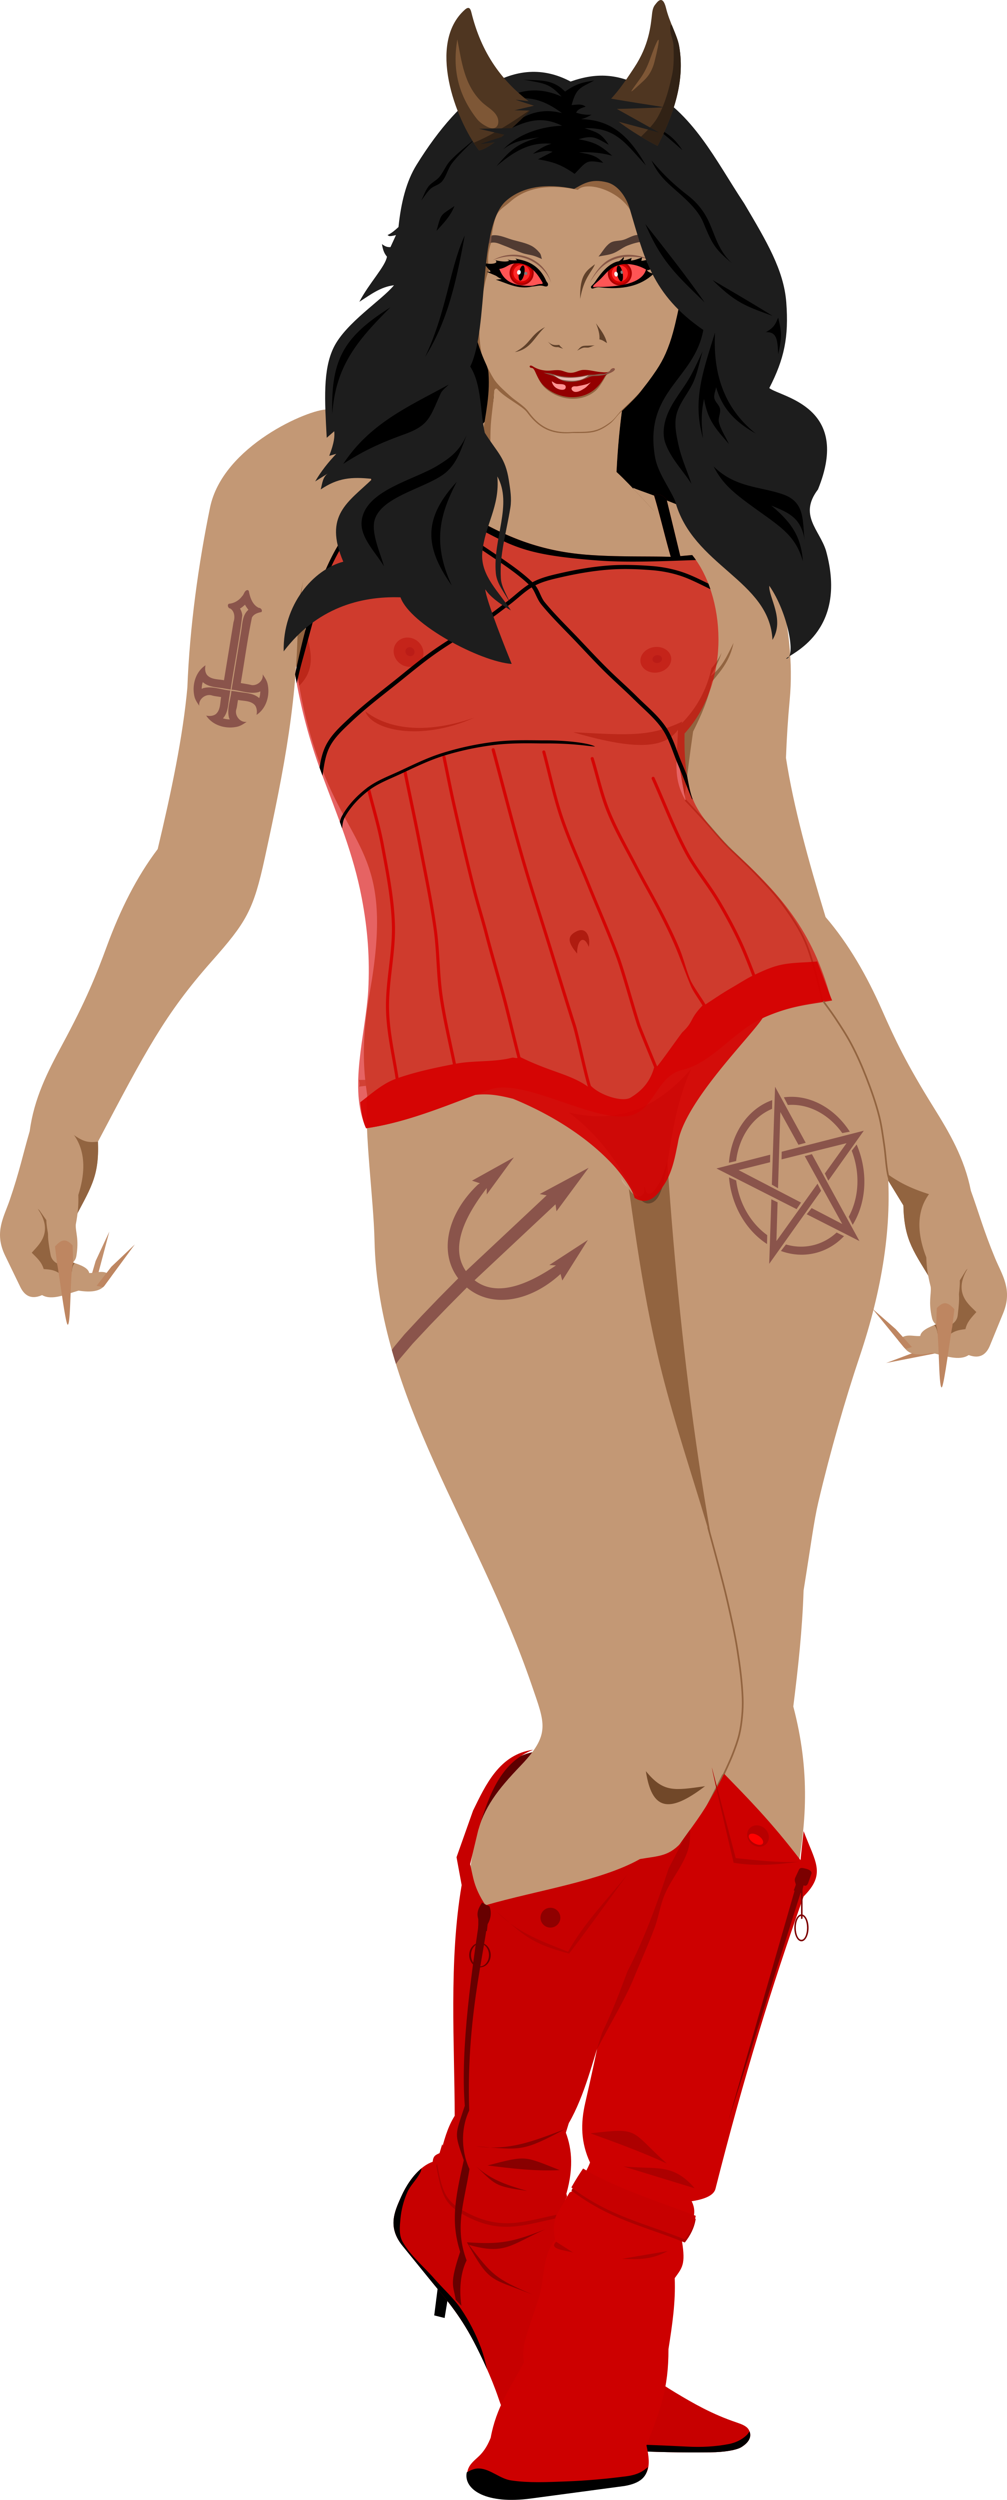 <?xml version="1.0"?>
<svg xmlns="http://www.w3.org/2000/svg" height="1789.2" width="720.78" viewBox="0 0 720.78 1789.2">
  <defs>
    <filter id="i" color-interpolation-filters="sRGB">
      <feGaussianBlur stdDeviation="1.037"/>
    </filter>
    <filter id="d" color-interpolation-filters="sRGB">
      <feGaussianBlur stdDeviation=".125"/>
    </filter>
    <filter id="e" color-interpolation-filters="sRGB">
      <feGaussianBlur stdDeviation="1.019"/>
    </filter>
    <filter id="f" height="1.226" width="1.226" y="-.113" x="-.113" color-interpolation-filters="sRGB">
      <feGaussianBlur stdDeviation="2.441"/>
    </filter>
    <filter id="g" height="1.381" width="1.381" y="-.191" x="-.191" color-interpolation-filters="sRGB">
      <feGaussianBlur stdDeviation="4.113"/>
    </filter>
    <filter id="h" height="1.555" width="1.555" y="-.277" x="-.277" color-interpolation-filters="sRGB">
      <feGaussianBlur stdDeviation="5.985"/>
    </filter>
    <filter id="c" color-interpolation-filters="sRGB">
      <feGaussianBlur stdDeviation=".125"/>
    </filter>
    <filter id="j" height="1.227" width="1.227" y="-.113" x="-.113" color-interpolation-filters="sRGB">
      <feGaussianBlur stdDeviation="2.448"/>
    </filter>
    <filter id="k" height="1.389" width="1.389" y="-.195" x="-.195" color-interpolation-filters="sRGB">
      <feGaussianBlur stdDeviation="4.2"/>
    </filter>
    <filter id="l" height="1.522" width="1.522" y="-.261" x="-.261" color-interpolation-filters="sRGB">
      <feGaussianBlur stdDeviation="5.626"/>
    </filter>
    <filter id="b" color-interpolation-filters="sRGB">
      <feGaussianBlur stdDeviation="1.038"/>
    </filter>
    <filter id="a" color-interpolation-filters="sRGB">
      <feGaussianBlur stdDeviation="2.092"/>
    </filter>
  </defs>
  <g transform="translate(287.65 -259.27)">
    <path fill="#be8661" d="M346.6 1234.8l35.022-6.858a9.007 9.007 0 001.692-.576l.943-4.633-16.744 4.19z"/>
    <path opacity=".922" d="M-209.38 1140.7l-9.327 35.177c-.153.58-.381 1.14-.641 1.669l-4.666.764 4.831-16.571z" fill="#be8661"/>
    <path stroke-linejoin="round" stroke-dashoffset=".8" stroke="red" stroke-width=".182" color="#000" d="M12.039 466.39h217.33V646.9H12.039z"/>
    <path fill="#c39875" d="M114.61 1835.4c-46.517-6.402-56.999-7.255-84.188-31.84-2.622 3.508-5.657 7.317-8.133 9.97-4.902 5.25-11.558 9.303-14.706 15.76-3.928 8.054-7.605 17.514-5.744 26.28 2.126 10.02 10.363 17.738 16.773 25.729 8.525 10.628 20.741 18.288 27.85 29.91 9.94 16.255 14.533 35.237 22.562 52.515 4.586 9.87 7.127 21.618 15.256 28.854 7.32 6.515 18.354 7.047 27.85 9.464 9.12 2.324 18.391 4.829 27.802 4.733 8.24-.079 16.281-2.862 24.173-5.238 6.692-2.015 13.39-4.401 19.437-7.902 4.078-2.36 8.99-4.95 10.478-9.419 1.37-4.107 0-9.642-3.125-12.635-5.657-5.41-15.005-5.44-21-10.476-7.433-6.241-12.639-14.78-18.383-22.604-8.275-11.27-17.369-22.159-23.668-34.642-3.824-7.58-4.533-16.367-6.295-24.673-1.916-9.035-3.458-18.144-4.734-27.292a1270.48 1270.48 0 01-2.206-16.494z"/>
    <path fill="#c39875" d="M300.13 974.43c56.947 72.435 59.972 159.29 27.491 255.87-10.188 30.294-20.958 67.64-29.592 104.34-3.07 13.052-5.228 30.182-10.504 63.011-.868 27.827-3.903 55.377-7.353 82.963 12.13 46.139 9.847 84.812 1.052 127.07-16.236 77.996-50.09 150.79-76.68 225.79-5.787 16.325-8.403 33.606-12.605 50.408 3.09 16.12-1.999 29.792-6.301 45.157 1.363 28.588-3.453 56.122-16.807 80.863-4.462 8.266-16.807 8.401-25.21 12.602-8.403 4.201-33.612 2.1-40.965 2.1-25.741 3.317-43.281-3.69-27.31-27.303 4.17-6.166 9.804-11.203 14.707-16.803 7.32-25.085 14.639-48.34 22.058-71.412-.76-24.172-1.858-29.771 10.503-48.31 4.552-16.802 10.192-33.347 13.655-50.407 16.896-83.238 23.11-168.41 30.46-246.79-6.467-29.072-6.127-69.242 2.103-94.515-3.82-158.66-24.13-288.59-25.735-425.85 42.62-61.823 113.08-76.881 157.03-68.786z"/>
    <path fill="#926440" d="M184.88 1001.3c-15.338 10.552-29.679 24.357-41.774 41.902 1.605 137.26 21.916 267.16 25.734 425.82-6.294 19.331-7.968 47.371-5.515 72.502 9.918-49.206 23.45-96.971 70.127-119.23-29.393-139.43-41.84-279.15-48.573-420.99z"/>
    <path fill="#c39875" d="M165.58 608.38c5.387 3.211 95.27 28.402 105.14 72.526 5.68 25.397 9.502 51.867 6.828 79.814-1.127 11.768-2.093 26.622-2.626 40.957 5.334 34.686 16.074 73.696 28.36 113.94 16.495 19.214 29.507 41.892 40.44 66.686 9.135 20.718 17.349 38.141 36.764 69.311 11.462 18.403 22.208 36.643 26.785 59.859 5.634 15.535 9.045 28.282 17.332 48.308 4.973 12.02 12.722 22.41 5.776 39.382l-9.453 23.104c-2.242 5.478-6.454 10.101-15.23 6.826-6.738 4.512-16.884.51-26.26-1.575-8.376 1.888-15.33 1.665-18.908-2.626l-5.252-6.3c5.252-5.516 10.505-2.641 15.756-3.152.475-3.644 5.535-6.142 11.554-8.4-1.57-15.551-1.298-20.047-1.575-27.83-14.397-24.221-21.439-31.248-22.058-57.234-38.175-62.654-53.407-87.968-89.096-123.61-26.735-26.697-32.198-34.535-42.729-71.724-17.728-62.606-31.473-114.24-34.664-178z"/>
    <path fill="#926440" d="M347.89 1099.8c.094 1.5.176 3.002.243 4.508 3.475 5.67 6.868 11.2 10.816 17.68.617 25.93 7.63 33.011 21.965 57.108l.185-.042c-1.987-21.846-4.728-43.925-2.942-64.827-15.467-4.812-23.36-9.616-30.267-14.426zM404.91 1167.3l-19.721 18.021-3.998.506c.118 4.95.284 10.353 1.377 21.18-.548.206-1.077.432-1.607.643.914 1.082 1.885 1.92 2.39 5.88 2.904.03 5.715.537 8.547 1.104 3.657-3 6.998-3.529 11.489-4.09 1.15-5.23 4.382-8.336 7.812-12.221-4.75-4.955-17.038-13.26-6.29-31.023z"/>
    <path fill="#c39875" d="M379.45 1111.1c-3.858 4.95-15.626 18.428-4.085 48.083.198 7.125 1.006 12.573 3.158 21.163.514 5.468-1.804 10.418.927 22.278 2.223 9.661 17.282 7.17 18.383-1.856 1.856-15.235.45-12.983 1.113-17.265.375-3.856.491-6.417.372-7.798 8.339-13.626 6.932-11.015 10.4-16.522M152.75 1042.4c-54.963 5.94-122.59-5.04-177.56.901-2.15 26.12 4.562 74.053 5.225 103.81 2.507 112.33 73.565 204.54 112.5 318.17 9.465 27.622 13.726 35.13-7.95 57.752-22.481 23.464-31.252 36.982-35.89 72.548-4.014 31.182-6.68 62.586-7.858 94.004-.926 24.667 1.037 49.384 1.562 74.063.525 24.68-5.271 29.398-6.848 32.024-.779 1.299-2.945 4.421-5.514 7.857l3.492 8.178 10.755 19.664 31.57 11.9 30.054-4.09 8.317-3.813c-.846-6.747-1.568-13.477-1.975-20.262-.493-8.213-.168-16.518.505-24.718.381-4.618 1.138-9.27 2.666-13.646 4.97-14.238 11.273-27.95 16.773-41.994 5.881-15.012 11.066-30.305 17.324-45.163 9.414-22.348 20.35-44.056 29.687-66.437 3.89-9.323 6.13-19.234 9.972-28.578 1.584-3.85 3.967-7.361 6.25-10.842 7.722-11.769 16.76-22.706 23.759-34.918 7.65-13.353 15.248-26.97 20.083-41.58 6.375-19.27 4.412-39.52 1.47-59.407-11.37-76.885-41.636-147.32-58.18-219.34-14.333-62.405-19.62-117.15-30.19-186.08z"/>
    <path fill="#714829" d="M174.64 1526.9c12.557 15.323 19.89 13.903 42.335 10.767-26.195 20.034-38.108 16.934-42.335-10.767z"/>
    <path fill="#926440" d="M237.4 719.37c-4.524 9.047-8.078 17.451-16.36 23.754 2.962-5.428 5.962-10.735 7.813-16.678-9.964 20.461-21.949 19.775-25.412 4.549l-10.983 17.643c1.423 28.455 4.973 54.495 10.016 80.174 1.863-15.335 3.739-30.661 5.976-45.946 5.758-11.514 10.818-22.875 13.373-35.653 7.567-8.73 13.174-16.06 15.577-27.843z"/>
    <path fill="#714829" d="M170.54 486.33l-30.606 23.386c4.475 41.774-2.465 60.203-22.059 96.117l17.876-.551c1.768 4.673-2.5 10.193-10.524 16.264l27.849 3.17-11.029 14.702c18.57.211 30.677-5.331 38.325-14.61-10.139-10.899-20.097-21.715-26.745-27.75 2.695-53.422 10.373-79.379 16.912-110.73z"/>
    <path d="M14183 17210c-87.668 93.411-210.17 108.23-357.31 110.03.116 1.411 1.04 3.103.125 5.406 55.805-6.773 189.72-16.116 211.94 76.156.135.2.272.393.407.594 6.296 9.402 13.216 5.274 11.968-1.219-1.129-.899 1.587-.503.594.156.771 3.673 3.195 8.629 9.719-1.218 2.42-3.655 4.594-8.771 6.437-14.375 4.021-87.915 68.994-129.22 119.09-168.09a146.576 146.576 0 00-2.969-7.438z" transform="matrix(.888 0 0 .888 -12308 -14348)" filter="url(#a)" fill="#cba789"/>
    <path fill="#c39875" d="M13.839 564.91l-33.052-8.54c-9.853-3.772-18.839-8.628-35.822-3.487l-12.085 50.641c-4.195 29.065-12.438 50.038-11.667 89.031.797 40.298 7.179 80.097 21.694 117.41 23.255 59.776 50.953 64.383 34.166 159.28-8.032 45.406-3.675 69.194 3.987 103.43 116.49-29.779 150.65-8.465 181.76 37.983 5.593 8.353 11.748 4.677 10.639-1.09-1.002-.799 1.406-.43.523.155.686 3.263 2.853 7.655 8.649-1.093 4.523-6.828 8.037-19.384 10.016-29.699 10.2-53.126 74.912-82.99 109.39-102.16-9.743-55.436-34.031-71.235-69.462-108.15-44.201-46.056-35.655-51.108-34.91-89.11 46.847-43.548 20.383-115.6-1.187-137.68-14.557-14.9-32.62-35.467-42.865-44.767 3.637-72.075 16.378-94.12 23.093-146.93l-114.5 64.845c12.868 47.283-9.219 64.081-48.372 49.92z"/>
    <path d="M267.118 1037.075l-2.301 70.047 4.413 2.594 1.667-54.544 12.955 23.417 5.203-1.413-21.935-40.101zm6.296 7.552l2.868 5.505c14.829-1.186 29.403 6.71 38.934 20.09l5.4-.988c-10.964-17.09-29.048-27.038-47.202-24.606zm-8.328 2.006c-17.612 6.254-29.368 23.985-30.996 44.814l5.151-1.211c1.998-17.016 11.57-31.43 25.742-37.353l.103-6.25zm65.559 21.893l-58.782 15.051-.088 5.47 46.512-11.6-15.55 21.676 2.49 5.17 25.415-35.768zM263.64 1085.7l-38.462 9.848 57.36 29.105 3.178-4.687-44.69-23.24 22.51-5.624.103-5.402zm29.854-.394l-5.147 1.4 26.86 48.589-21.917-11.403-3.516 4.435 37.74 19.178-34.022-62.192zm32.003-6.914l-3.51 4.458a60.646 60.646 0 012.484 8.024c3.35 14.245 1.317 28.276-4.646 39.254l2.85 5.769c7.708-12.544 10.551-29.217 6.57-46.145a67.328 67.328 0 00-3.747-11.36zm-91.355 23.515a67.578 67.578 0 001.559 9.845c3.898 16.577 13.546 30.01 25.673 37.878l.115-6.366c-9.94-7.202-17.752-18.671-21.034-32.627a61.095 61.095 0 01-1.169-6.494l-5.144-2.233zm63.367 4.533l-29.426 41.073.841-27.746-4.469-2.156-1.524 46.178 37.149-52.27-2.57-5.079zm13.674 34.945c-4.757 4.413-10.506 7.613-17.004 9.14-6.482 1.525-13.04 1.229-19.253-.589l-3.62 4.672c7.726 2.81 16.012 3.499 24.203 1.572 8.188-1.926 15.302-6.238 20.965-12.195l-5.29-2.6z" fill="#8a544b"/>
    <ellipse opacity=".58" rx="12.342" ry="7.614" transform="matrix(.985 -.172 .172 .985 0 0)" cy="648.49" cx="-124.09" fill="#983520" color="#000"/>
    <path opacity=".54" d="M14014 17363c26.518 20.049 29.418 44.131 37.681 41.915 9.76-2.619 6.022-33.349 18.72-61.993-15.38 17.572-33.034 25.539-56.401 20.078z" transform="matrix(1.547 0 0 1.547 -21560 -25805)" filter="url(#b)"/>
    <path fill="#714829" d="M125.44 941.76c-7.348-8.673-6.741-12.683-.676-15.795 7.677-3.94 10.31 4.49 9.034 11.014-3.616-9.31-8.562-4.579-8.358 4.781z"/>
    <path fill="#926440" d="M-78.674 679.3c-.148 4.19-.184 8.574-.09 13.232.384 19.36 2.042 38.614 5.287 57.523 19.392-19.1-1.583-41.718 1-62.493 2.582-20.775 6.793-34.975-6.195-8.263z"/>
  </g>
  <g transform="matrix(-.542 .042 .031 .732 226.7 760.53)" color="#000">
    <ellipse opacity=".58" rx="20.35" ry="12.554" cy="-366.97" cx="-468.8" fill="#983520"/>
    <ellipse opacity=".969" rx="6.245" ry="3.853" cy="-367.55" cx="-470.72" fill="#8e463c"/>
  </g>
  <g transform="translate(287.65 -259.27)">
    <ellipse opacity=".969" rx="4.012" ry="2.475" transform="matrix(.985 -.172 .172 .985 0 0)" cy="648.49" cx="-124.09" fill="#a95347" color="#000"/>
    <path fill="#c39875" d="M-53.615 552.34c-12.81-.278-74.621 25.948-83.713 70.237-8.182 39.86-14.554 85.181-16.223 128.89-3.17 34.951-11.467 74.553-21.229 115.48-15.27 20.201-26.847 43.644-36.22 69.068-7.83 21.245-14.948 39.145-32.387 71.461-10.296 19.078-19.89 37.951-23.014 61.407-4.66 15.856-7.272 28.789-14.298 49.291-4.217 12.305-11.304 23.157-3.32 39.664l10.871 22.472c2.577 5.329 7.067 9.68 15.625 5.868 7.004 4.084 16.881-.54 26.111-3.203 8.476 1.364 15.404.71 18.707-3.794l4.85-6.615c-5.584-5.178-10.648-1.984-15.92-2.167-.7-3.607-5.906-5.787-12.055-7.668.602-15.617.055-20.088-.156-27.873 12.864-25.069 19.457-32.519 18.46-58.494 34.211-64.902 47.84-91.113 81.247-128.9 25.024-28.304 29.99-36.467 38.19-74.238 13.806-63.587 24.318-115.98 23.54-179.81 10.097-48.492 24.132-104.41 20.934-141.07z"/>
    <path fill="#926440" d="M-260.58 1124.5l20.801 16.761 4.021.256c.193 4.948.36 10.351-.062 21.226.562.171 1.103.364 1.645.542-.844 1.137-1.763 2.034-2.019 6.018-2.899.211-5.671.89-8.462 1.631-3.838-2.766-7.205-3.087-11.721-3.368-1.475-5.148-4.893-8.048-8.557-11.713 4.43-5.24 16.182-14.292 4.35-31.354zM-217.53 1076.4c.994 25.92-5.566 33.423-18.376 58.364l-.187-.036c.627-21.928 1.991-44.135-1.091-64.886 9.268 7.013 12.525 7.237 19.655 6.556z"/>
    <path fill="#c39875" d="M-238.66 1066.8c4.16 4.7 16.741 17.421 7.064 47.736.245 7.124-.222 12.611-1.836 21.318-.175 5.49 2.446 10.286.458 22.293-1.62 9.78-16.804 8.23-18.463-.713-2.8-15.09-1.256-12.928-2.185-17.162-.614-3.825-.889-6.373-.855-7.759-9.168-13.082-7.603-10.564-11.405-15.844"/>
    <path fill="#be8661" d="M-235.68 1150.6l.415 12.735c-2.23 3.501-1.525 44.56-3.942 44.028-1.691-.372-6.769-41.536-7.537-43.127l-1.538-12.851c5.19-5.85 8.214-5.326 12.603-.784zM-191.13 1149.9l-21.564 29.316a9.01 9.01 0 01-1.208 1.318l-4.62-.998 10.564-13.65z"/>
    <ellipse rx="21.4" ry="18.409" cy="453.8" cx="153.5" fill="#f55" color="#000"/>
    <ellipse rx="18.412" ry="18.409" cy="453.8" cx="85.502" fill="#f55" color="#000"/>
    <path fill="#926440" d="M60.783 516.7c3.267 18.59.377 31.962-2.511 50.255-5.432 4.624-12.156 9.239-21.244 13.953l26.266-2.088c.117-5.147 0-10.305.355-15.441.605-8.757 2.165-17.446 2.534-26.217.23-5.506-.494-11.023-.734-16.53l-2.778-3.62-1.888-.311z"/>
    <path fill="#926440" d="M59.347 517.58c1.413 2.55 2.2 6.537 3.498 10.084.571 1.562 1.407 13.29 2.07 14.621 1.422-5.565 2.577-5.472 3.614-4.3 5.544 6.267 17.64 11.747 21.04 16.358 10.169 13.794 20.342 15.743 32.43 14.849 12.324 0 17.428.556 26.958-6.727 2.524-1.93 4.31-4.668 6.464-7.002 4.55-4.489 9.803-9.28 14.006-14.094 4.5-5.147 8.406-12.548 12.213-18.223 2.552-3.804 3.711-8.02 5.926-12.029-35.964 48.443-74.783 74.253-128.22 6.463z"/>
    <path fill="#c39875" d="M201.91 372.79c-.071-16.298-16.974-39.923-32.101-45.989-23.97-9.611-52.655-10.255-77.419-2.93-18.529 5.482-33.54 19.928-41.266 37.64-8.255 18.93-3.966 36.72-3.461 57.366.304 12.413 2.041 24.748 3.062 37.122-2.833 24.701-1.602 34.103 6.288 56.211 1.703 4.768 6.666 15.512 9.689 19.573 2.958 3.972 6.785 7.215 10.422 10.575 4.272 3.948 9.701 6.73 13.289 11.31 9.91 13.98 20.6 15.622 32.688 14.73 12.324 0 17.048-.072 26.579-7.355 2.523-1.929 4.311-4.664 6.465-6.998 4.55-4.489 9.44-8.673 13.644-13.486 4.5-5.148 8.57-10.655 12.379-16.33 2.553-3.803 4.8-7.826 6.646-12.02 2.118-4.816 3.833-9.832 5.222-14.907 2.267-8.29 3.957-16.718 5.733-25.127.98-4.64 2.738-9.281 2.51-14.02zM84.84 446.67c6.626.143 11.947 5.199 15.445 9.144.408.46.309 1.323.564 1.882.541 1.189 2.972 5.714 1.186 5.49-2.61-.325-7.031.573-9.286 1.069-15.7 3.448-22.939-8.949-26.425-13.05 5.442-5.045 13.981-4.632 18.515-4.535zm73.267.6c5.181-.019 20.329 1.99 17.011 7.395-1.827 4.199-10.822 8.465-15.678 9.11-4.715.627-9.916 2.198-15.133 1.178-1.853-.362-5.348-.053-7.528.026-.447.018-.775-.645-.132-1.333 1.463-1.572 5.687-7.524 7.394-8.827 3.34-2.551 6.533-5.376 10.49-6.022 1.186-.193 3.58.887 3.578-.31z"/>
    <path fill="#513b32" d="M140.74 442.88c2.793-3.258 4.817-7.383 8.383-9.776 2.667-1.79 6.318-1.23 9.396-2.158 3.116-.939 5.932-2.892 9.142-3.427 4.009-.67 8.415-1.631 12.19-.128 2.077.826 1.864 4.062 2.793 6.094-3.3-.424-6.584-1.51-9.903-1.27-3.83.277-7.595 1.404-11.175 2.793-3.671 1.425-6.727 4.194-10.413 5.586-3.323 1.257-6.94 1.523-10.413 2.285zM58.455 432.73c2.286-1.692 4.021-4.86 6.856-5.079 4.945-.382 9.693 2.126 14.477 3.428 4.237 1.154 8.628 2.005 12.572 3.936 2.483 1.217 4.6 3.192 6.348 5.333.965 1.181 1.017 2.877 1.525 4.316-1.906-.762-3.752-1.686-5.714-2.286-2.623-.8-5.406-1.018-8-1.904-4.494-1.533-8.748-3.7-13.207-5.331-2.49-.912-4.968-2.242-7.619-2.286-2.628-.043-5.08 1.355-7.62 2.031"/>
    <path fill="#926440" d="M126.43 338.32c-11.613.071-23.201 1.736-34.035 4.941-18.53 5.482-33.528 19.931-41.253 37.641-8.255 18.93-3.975 17.327-3.47 37.972.304 12.413 2.033 24.739 3.053 37.114-1.239 10.806-1.694 18.687-1.165 25.982a75.656 75.656 0 001.25 9.243c.407 2.065.908 4.169 1.498 6.357.884 3.282 1.98 6.764 3.304 10.632.441 1.289.923 2.616 1.416 3.997.036.089.08.213.11.306-3.015-14.488-1.567-31.09 1.083-44.442 1.278-6.434 2.341-12.056 4.275-15.602-1.717-9.04-.189-14.515 1.333-19.431-.063-2.182.216-3.434.472-5.163 2.798-18.881 5.257-17.186 13.547-24.452 11.684-10.241 28.202-12.51 48.11-8.272 6.714-7.08 34.452 1.47 40.226 20.47 3.56 11.92 8.262 12.23 14.296 20.998 6.029 8.76 10.255 29.434 19.1 36.42.062-.288.134-.571.194-.86.98-4.64 2.726-9.282 2.5-14.018l-.362-63.526c-.07-16.298-16.965-42.358-32.093-48.424-13.482-5.407-28.46-7.975-43.389-7.884z"/>
  </g>
  <g fill="#60412a">
    <path d="M368.547 252.03c11.541-5.881 10.354-12.001 21.55-17.954-7.966 7.517-10.074 15.759-21.55 17.954zM434.45 245.57c-1.27-5.584-4.627-9.644-7.903-14.184 1.607 3.704 2.857 7.942 2.515 11.491 2.298.497 3.427 1.468 5.388 2.693zM392.16 244.49c2.897 2.624 4.524 2.645 8.17 2.334.429 1.022 1.724 1.87 2.695 2.783l-3.412-1.168c-3.934.227-4.93-1.224-7.453-3.95zM413.07 250.95c1.228-1.047 2.165-2.593 3.68-3.142 1.494-.54 3.269-.322 4.851-.449 1.399-.113 2.663 0 4.04-.27-1.406.54-2.75 1.294-4.22 1.617-1.287.283-2.677-.162-3.95.18-1.565.42-2.935 1.375-4.401 2.064zM415.31 213.96c2.365-15.118 8.63-19.601 10.539-24.884-5.467 4.38-11.157 6.867-10.539 24.884z"/>
  </g>
  <path fill="#926440" d="M434.19 268.14c-2.475 4.38-5.188 9.36-8.264 11.881-10.223 8.379-25.97 6.584-35.685-2.272-3.332-3.036-4.884-6.798-6.9-11.084z"/>
  <path fill="#930000" d="M381.319 262.15c2.924 1.906 6.065 2.822 9.485 3.098 3.5.282 6.817-.753 10.285-.19 2.335.379 4.216 1.622 6.93 1.753 3.934.189 6.043-1.946 9.579-2.07 4.176-.147 7.774 1.131 11.935 1.523 1.685.159 3.406.39 5.08.127.823-.13 1.771-.529 2.159-1.27 1.499-2.872 6.14-1.345.76 1.397-1.467.75-3.697 1.36-4.508 2.794-2.475 4.38-4.558 7.026-7.635 9.546-10.224 8.38-25.97 6.585-35.685-2.27-3.333-3.037-4.885-6.8-6.9-11.085-.471-.902-1.142-2.125-2.159-2.158-2.403-.08-1.847-2.836.674-1.194z"/>
  <path fill="#875746" d="M439.1 263.58c-.751.018-1.77.455-2.334 1.533-.29.555-.878.931-1.511 1.133-1.255.902-2.343 1.371-4.333 1.288-1.828-.08-3.62.432-5.444.578-1.627.13-3.27.054-4.89.244-1.88.229-3.71.877-5.6 1.023-5.957.86-10.758.277-14.534-.444-2.18-.304-4.26-1.183-6.421-1.6-1.622-.314-3.27-.4-4.91-.6 2.362 1.076 4.795 1.496 7.4 2.577 4.405 1.827 5.383 4.101 12.687 3.999 4.667-.062 8.74-1.807 12.89-3.555 2.1-.886 4.542-.496 6.799-.821 1.553-.225 3.157-.321 4.644-.823a3.719 3.719 0 011-.177c.96-.561 2.118-.973 3-1.423 3.361-1.714 2.809-2.945 1.556-2.932z"/>
  <path fill="#e6bab2" d="M395.75 268.1c8.008 3.493 17.768 2.43 25.588.571-3 2.167-5.09 3.224-7.854 3.524-2.805.531-6.605.469-11.061-.388-2.7-.518-3.71-1.868-6.673-3.707z"/>
  <path d="M384.3 463.16c1.786.893 3.374 2.45 5.357 2.679 3.219.372 9.538-.588 8.572 3.928-.6 2.804-5.877 2.405-9.448.152-3.01-1.898-4.445-5.372-4.481-6.759z" transform="matrix(.711 0 0 .711 121.72 -56.42)" filter="url(#c)" fill="#ff9494"/>
  <path d="M405.02 468.87c1.305-1.064 3.348-.392 5-.714 3.232-.63 6.48-1.228 9.643-2.143 1.382-.4 2.619-1.19 3.928-1.786-2.142 2.024-3.916 4.53-6.428 6.072-2.827 1.734-5.981 3.848-9.286 3.57-2.677-.223-5.062-3.202-2.857-5z" transform="matrix(.711 0 0 .711 121.72 -56.42)" filter="url(#d)" fill="#ff9494"/>
  <g color="#000" transform="matrix(.595 -.116 .116 .595 213.92 640.81)">
    <ellipse rx="14.187" ry="14.185" cy="-648.19" cx="512.47" fill="#a00"/>
    <circle transform="matrix(.465 0 0 .465 306.67 -857.71)" filter="url(#e)" cy="450.76" cx="442.68" r="25.893" fill="#d40000"/>
    <circle transform="matrix(.368 0 0 .368 349.54 -814.05)" filter="url(#f)" cy="450.76" cx="442.68" r="25.893" fill="#ff2a2a"/>
    <ellipse rx="3.32" ry="9.492" cy="-648.19" cx="512.47"/>
    <circle transform="matrix(.081 0 0 .112 472.08 -698.69)" filter="url(#g)" cy="450.76" cx="442.68" r="25.893" fill="#f6f2f3"/>
    <circle transform="matrix(.055 0 0 .077 490.59 -683.82)" filter="url(#h)" cy="450.76" cx="442.68" r="25.893" fill="#7c7a7c"/>
  </g>
  <path fill="#875746" d="M421.994 202.394c3.433-6.517 8.155-13.65 14.555-16.914 9.459-4.824 19.726-3.59 29.196.428-9.621-2.76-20.643-3.466-29.205 1.139-6.91 3.717-10.828 9.434-14.546 15.347z"/>
  <path d="M446.426 183.88c-.934 1.085-2.083 2.351-3.481 3.085-6.956 1.242-12.58 8.059-17.125 14.914-1.769 2.668-3.683 2.969-2.456 4.42.822.971 2.627-1.057 5.758-.68 16.42 1.973 29.16-.745 38.668-9.626-2.397-.733-4.335-1.545-4.737-2.666 3.177.274 4.954-3.218 7.06-5.535-2.302.36-4.677.842-7.123-.013.964-.631 1.763-1.11 1.937-2.43-1.86.61-3.779 1.248-5.907 1.314.257-.787.406-1.566.535-2.46-2.586 1.01-5.149 2.008-7.928 2.335l.464-1.979c-1.976.956-3.886 1.625-6.285 1.77.65-.797.872-1.317.62-2.45zm-2.767 5.63c7.322-1.702 14.806 1.07 18.738 3.396-2.811 10.244-19.616 12.05-31 12.435-2.2.074-4.02-.29-6.5.25-1.37-1.009 1.453-2.508 4.906-5.911 3.856-3.799 5.896-7.074 10.739-9.153 1.03-.442 2.07-.773 3.116-1.017z"/>
  <g color="#000" transform="matrix(.607 .118 -.118 .607 55.88 542.6)">
    <ellipse rx="13.984" ry="13.981" cy="-649.08" cx="396.85" fill="#a00"/>
    <circle transform="matrix(.457 0 0 .457 194.52 -855.05)" filter="url(#i)" cy="450.76" cx="442.68" r="25.893" fill="#d40000"/>
    <circle transform="matrix(.367 0 0 .367 234.34 -814.52)" filter="url(#j)" cy="450.76" cx="442.68" r="25.893" fill="#ff2a2a"/>
    <ellipse rx="3.124" ry="8.932" cy="-649.08" cx="396.85"/>
    <circle transform="matrix(.083 0 0 .104 356.87 -696.22)" filter="url(#k)" cy="450.76" cx="442.68" r="25.893" fill="#f6f2f3"/>
    <circle transform="matrix(.07 0 0 .07 370.7 -681.16)" filter="url(#l)" cy="450.76" cx="442.68" r="25.893" fill="#7c7a7c"/>
  </g>
  <path fill="#875746" d="M352.771 186.207c16.19-9.14 37.018-1.77 41.822 16.596-3.796-12.085-20.035-25.328-41.822-16.596z"/>
  <path d="M368.926 184.967c.548.568.818.95 1.112 1.32-2.861.16-5.254.033-6.756-.605l1.186.937c-1.425.702-4.011.932-9.823-.353 2.874 2.594-4.373 3.139-8.255 1.934.82 1.48 2.238 3.357 4.19 5.315.754.754 1.06 1.235-2.213.899.757.631 6.28 2.621 7.135 3.255 3.431 2.77 5.806 1.665-.607 2.543 7.267 2.068 15.672 7.342 26.048 4.865 2.847-.142 5.433-1.284 8.52-.269 2.113.696 3.088-.178 2.716-1.764-.174-.746-.907-1.261-1.21-1.962-2.577-5.934-7.063-11.581-15.085-14.253-3.23-1.076-5.12-1.141-6.96-1.862zm4.36 3.734c7.81 1.495 12.335 8.992 14.779 13.09.756 1.227.214 1.485-.734 1.471-2.343-.067-4.762 1.183-6.895 1.264-18.332.691-21.08-7.862-23.069-11.984 4.324-.681 6.022-2.774 8.852-3.572 2.591-.732 4.958-.673 7.067-.268z"/>
  <path fill="#785242" d="M351.94 168.59c-2.002.958-3.978 3.504-5.827 4.873l-.377 2.155c1.726-.46 4.014-1.399 5.742-1.847-.018-1.243.118-3.164.462-5.181z"/>
  <g transform="matrix(-.524 -.059 -.037 .829 33.2 743.33)" color="#000">
    <ellipse opacity=".58" rx="20.35" ry="12.554" cy="-366.97" cx="-468.8" fill="#983520"/>
    <ellipse opacity=".969" rx="6.245" ry="3.853" cy="-367.55" cx="-470.72" fill="#8e463c"/>
  </g>
  <path fill="#926440" d="M488.39 516.45c-23.187 10.831-36.729 9.828-78.174 7.61 48.371 14.161 70.368 11.97 78.174-7.61zM261.5 509.1c15.421 12.062 41.634 17.197 78.174 4.454-39.379 17.69-74.046 8.641-78.174-4.454z"/>
  <path d="M490.54 572.56s9.732 10.356 14.501 15.622c4.482 4.948 8.671 10.162 13.263 15.008 7.3 7.704 15.384 14.637 22.687 22.338 6.522 6.877 13.218 13.665 18.847 21.29 6.311 8.55 12.312 17.495 16.587 27.224 5.991 13.635 12.382 42.93 12.382 42.93" stroke="#926440" stroke-width="1.213" fill="none"/>
  <path opacity=".916" d="M353.104 535.489a1.092 1.092 0 00-.204.004 1.144 1.144 0 00-.091 0 1.103 1.103 0 00-.873 1.424c6.999 25.893 13.628 51.926 21.046 77.738 6.078 21.15 12.94 42.052 19.44 63.036 4.175 13.483 13.136 42.746 17.442 56.2 2.36 7.37 8.487 36.524 10.947 43.84-12.532-8.95-26.502-10.369-48.298-21.125-2.898-11.243-5.826-23.685-8.64-34.937-4.104-16.416-10.276-36.56-14.511-52.983-2.96-11.473-6.6-22.735-9.467-34.137-4.821-19.173-9.286-38.46-13.648-57.752-2.636-11.663-4.9-23.41-7.353-35.148a1.103 1.103 0 00-1.333-.873c-.598.136-.97.735-.826 1.332 2.448 11.715 4.705 23.485 7.352 35.193 4.362 19.3 8.866 38.6 13.695 57.8 2.89 11.495 6.483 22.747 9.42 34.136 4.225 16.38 10.399 36.535 14.512 52.983 2.818 11.27 5.782 23.702 8.685 34.938-1.367.36-2.722-.47-4.09-.11-12.352 3.239-27.393 1.846-39.97 4.262-3.326-16.16-7.145-32.193-9.512-48.425-2.29-15.702-2.017-31.831-4.229-47.783-2.718-19.605-6.764-38.929-10.477-58.304-3.466-18.088-7.354-36.103-11.03-54.123a1.103 1.103 0 00-1.332-.873 1.103 1.103 0 00-.873 1.333c3.678 18.036 7.57 36.023 11.03 54.076 3.717 19.402 7.819 38.71 10.523 58.213 2.18 15.723 1.856 31.84 4.181 47.782 2.385 16.35 6.241 32.417 9.56 48.517-13.167 2.553-26.274 5.373-38.924 9.695-2.51-16.227-6.306-32.243-6.755-48.426-.564-20.305 4.826-40.696 4.181-61.43-.597-19.2-4.456-38.123-7.904-56.88-2.526-13.74-6.656-27.043-9.972-40.477a1.102 1.102 0 00-1.24-.873 1.102 1.102 0 00-.92 1.378c3.337 13.52 7.479 26.82 9.973 40.386 3.453 18.784 7.268 37.562 7.858 56.512.632 20.3-4.759 40.743-4.183 61.478.462 16.626 4.398 32.834 6.894 49.068-9.485 3.49-17.19 10.528-25.321 16.724.732 7.776 2.073 14.543 4.182 18.654 27.95-4.025 54.909-15.23 77.974-23.845 9.636-1.27 18.187.45 27.26 2.736 36.115 14.884 59.424 33.768 72.734 48.632.222.258.457.524.679.783 7.895 9.307 12.263 16.994 13.294 20.675.072.282.138.558.179.803 0 0 .006 0 .007.007.574.357 1.14.664 1.697.93.276.18.629.355 1.368.562 7.1 2.51 12.821-2.307 17.227-9.624 5.757-7.888 8.185-18.44 9.868-26.94.517-2.3.9-4.293 1.14-5.778 5.988-29.445 51.966-74.662 60.323-87.72a26.655 26.655 0 012.042-.984c19.756-8.434 32.937-8.908 47.793-11.715-2.28-5.272-6.131-16.058-10.754-27.934-9.306.948-18.842.544-27.894 2.894-5.732 1.489-11.114 3.957-16.497 6.479-3.184-8.141-6.276-16.348-10.018-24.305-4.75-10.101-10.082-19.929-15.808-29.497-7.144-11.936-16.18-22.556-22.564-34.596-8.947-16.874-15.677-34.877-23.574-52.423a1.102 1.102 0 10-2.022.872c7.858 17.46 14.63 35.566 23.667 52.608 6.534 12.323 15.592 22.962 22.61 34.688 5.694 9.515 11.002 19.287 15.716 29.312 3.708 7.886 6.814 16.083 10.017 24.26-3.447 1.61-10.834 6.244-14.115 8.141-7.245 4.188-10.113 6.245-19.45 12.35-2.103-3.715-9.048-13.479-10.688-17.322-3.074-7.203-4.777-15.067-7.858-22.559-3.472-8.443-7.5-16.657-11.627-24.764-5.883-11.557-12.458-22.699-18.381-34.137-6.857-13.24-14.35-26.103-19.899-39.788-4.903-12.091-7.664-25.057-11.535-37.72a1.102 1.102 0 00-1.286-.781 1.102 1.102 0 00-.827 1.423c3.832 12.54 6.579 25.573 11.58 37.906 5.628 13.88 13.214 26.797 20.036 39.971 5.96 11.51 12.541 22.663 18.382 34.138 4.115 8.083 8.052 16.222 11.488 24.58 2.983 7.252 7.147 18.784 10.33 26.243 1.654 3.874 6.126 9.94 8.17 13.545-9.695 10.193-5.912 11.087-14.442 19.176-2.48 3.072-14.52 20.304-18.058 24.425-1.296-3.15-11.126-26.882-12.166-30.038-3.53-10.713-10.886-37.598-14.824-48.343-6.449-17.594-14.068-34.7-21.048-52.01-6.506-16.135-13.875-31.92-19.393-48.288-5.125-15.203-8.378-31.013-12.591-46.634a1.102 1.102 0 00-1.24-.827 1.103 1.103 0 00-.874 1.379c4.19 15.533 7.455 31.441 12.638 46.816 5.57 16.526 12.962 32.32 19.438 48.38 6.999 17.357 14.586 34.417 21.001 51.918 3.874 10.568 11.251 37.45 14.824 48.298 1.061 3.22 10.863 26.92 12.121 29.991-2.837 10.45-8.9 16.858-16.852 21.674-5.743 3.48-21.689-1.528-28.44-8.423-2.465-7.363-8.585-36.56-10.944-43.932-4.3-13.436-13.313-42.712-17.49-56.2-6.506-21.008-13.33-41.846-19.393-62.946-7.405-25.768-13.995-51.824-21.001-77.737a1.102 1.102 0 00-.992-.83z" fill="#d50000"/>
  <path opacity=".613" d="M279.296 299.887c-10.186 15.946-16.632 30.744-12.454 50.86-.814 8.288-3.474 14.48-8.409 18.884-25.111 22.41-38.161 69.81-47.222 112.955 4.098 24.11 10.297 47.607 18.802 70.478 11.63 31.269 22.842 57.836 28.908 89.612 4.317 22.611 5.848 43.586 4.647 66.196-1.874 31.507-14.29 70.156-1.57 98.642 32.474-4.676 63.66-19.05 88.896-27.782 24.209-8.378 74.317 23.906 99.534 18.845 18.104-3.633 19.272-28.388 37.801-32.791 22.328-5.307 36.762-28.275 59.582-38.018 19.755-8.434 32.183-9.841 47.04-12.65-13.43-49.518-36.069-75.287-73.438-109-16.407-17.723-24.878-27.789-27.962-42.24-2.64-12.377-3.799-21.388-3.455-38.919 34.458-38.037 28.447-99.685 5.43-127.716l-8.502.774-9.789-40.477c-4.607-5.323-6.562-2.886-9.145-3.492 4.034 13.125 7.586 28.795 12.086 44.475-16.135-.525-39.683.207-60.938-1.562-26.742-2.227-51.251-9.415-79.824-26.28-19.009-11.222-41.153-15.96-61.441-24.673-7.024-23.407-3.66-24.116 7.858-44.429-2.409-2.305-3.379-2.274-6.434-1.7z" fill="#d50000"/>
  <path d="M281.298 299.565c-.559.047-1.213.178-1.976.322-10.187 15.946-16.632 30.744-12.454 50.86-.814 8.288-3.474 14.48-8.41 18.884-25.111 22.41-38.18 69.786-47.24 112.93.366 2.159.794 4.331 1.194 6.48a305.29 305.29 0 014.32-17.506c3.851-13.828 7.373-27.75 11.534-41.488 2.232-7.364 4.54-14.777 7.629-21.824 3.143-7.171 6.806-14.127 11.029-20.721 4.993-7.798 11.172-14.787 16.543-22.33 2.422-3.4 4.395-7.062 6.801-10.475 1.363-1.932 3.016-3.675 4.504-5.513 15.174 10.59 34.15 11.687 50.412 19.94 41.28 20.951 43.869 27.52 102.663 32.023 21.28 1.63 48.23.439 70.308-.321a60.971 60.971 0 00-2.711-3.584l-8.502.781-9.788-40.477c-4.607-5.323-6.563-2.886-9.145-3.492 4.033 13.125 7.586 28.795 12.086 44.475-16.135-.525-39.683.207-60.938-1.562-26.742-2.227-51.251-9.415-79.824-26.28-19.01-11.222-41.154-15.96-61.442-24.673-7.023-23.407-3.66-24.116 7.858-44.429-1.806-1.729-2.783-2.164-4.457-2.021z"/>
  <path style="block-progression:tb;text-decoration-line:none;text-transform:none;text-indent:0" d="M267.288 356.355a1.47 1.47 0 00-.23 2.849c5.53 2.418 11.027 5.354 16.957 7.397 10.231 3.523 21.008 4.534 30.284 8.867 13.12 6.129 25.185 14.516 37.36 22.697 9.333 6.27 18.703 12.563 26.792 20.124-5.934 3.823-10.343 8.32-15.808 12.405-5.985 4.472-12.243 9.496-18.474 13.278-10.963 6.655-22.136 13.14-32.765 20.491-9.214 6.374-17.78 13.525-26.424 20.492-11.746 9.466-23.934 18.594-35.017 29.037-6.242 5.882-13.126 11.997-17.003 20.124-2.32 4.865-3.412 10.065-4.228 15.254.443 1.228.878 2.45 1.333 3.675.27.725.512 1.394.781 2.114 1.026-6.965 1.877-13.814 4.734-19.802 3.533-7.407 10.121-13.33 16.405-19.251 10.924-10.293 23.035-19.345 34.833-28.854 8.668-6.984 17.214-14.079 26.286-20.353 10.5-7.263 21.584-13.724 32.582-20.4 6.474-3.93 12.783-9.038 18.704-13.461 5.854-4.375 10.28-8.96 16.13-12.635 2.603 3.322 3.752 8.354 7.077 12.405 7.97 9.713 17.036 18.373 25.55 27.384 6.416 6.79 12.782 13.648 19.439 20.261 7.067 7.02 14.558 13.5 21.507 20.446h.045c6.996 6.994 14.724 13.233 20.036 21.088 4.906 7.256 7.292 16.17 10.891 24.673 3.447 8.142 6.64 16.43 9.972 24.672a1.47 1.47 0 00.735.873 71.124 71.124 0 01-2.297-8.316c-.64-2.995-1.19-5.776-1.655-8.546a553.384 553.384 0 00-4.044-9.832c-3.488-8.24-5.888-17.372-11.167-25.177-5.646-8.35-13.565-14.665-20.403-21.503-7.054-7.053-14.573-13.558-21.553-20.491-6.605-6.561-12.97-13.372-19.392-20.17-8.583-9.083-17.591-17.715-25.413-27.245-2.605-3.174-3.65-8.059-6.663-11.992 5.4-2.762 11.621-4.236 17.784-5.651 11.316-2.6 22.798-4.653 34.328-5.56 10.38-.816 20.896-.464 31.34.368 6.559.523 13.09 1.728 19.347 3.676 6.667 2.075 13.03 5.323 19.485 8.453 1.019.494 2.024.995 3.033 1.517a96.331 96.331 0 00-1.47-4.044c-.093-.045-.184-.092-.276-.138-6.415-3.111-12.908-6.416-19.899-8.592-6.491-2.02-13.237-3.275-19.99-3.813a256.61 256.61 0 00-15.9-.781c-5.308-.093-10.6 0-15.901.413-11.72.922-23.328 2.984-34.742 5.605-6.428 1.477-13.187 3.073-19.208 6.341-8.474-8.054-18.244-14.575-27.803-20.996-12.146-8.16-24.345-16.655-37.774-22.927-9.897-4.622-20.829-5.638-30.606-9.005-5.632-1.94-11.007-4.823-16.681-7.305a1.47 1.47 0 00-.69-.138 1.47 1.47 0 00-.138 0 1.47 1.47 0 00-.138 0zM379.278 529.8a342.77 342.77 0 00-8.777.045c-5.854.12-11.728.463-17.554 1.195a210.507 210.507 0 00-36.212 7.857c-10.758 3.346-20.835 8.348-30.928 13.048-7.924 3.69-16.497 6.805-23.62 12.359-6.866 5.353-13.155 11.95-17.371 19.664-.758 1.388-1.235 2.838-1.562 4.319.566 1.56 1.101 3.13 1.654 4.686.193-2.898.567-5.622 1.838-7.948 4.026-7.366 10.084-13.76 16.773-18.975 6.762-5.272 15.17-8.387 23.207-12.13 10.124-4.714 20.162-9.679 30.698-12.956 11.669-3.63 23.673-6.196 35.799-7.719 11.45-1.438 23.149-1.331 34.787-1.148 21.313-.203 30.248 1.608 37.866 2.25-2.594-2.06-18.289-4.653-37.866-4.456-2.91-.045-5.814-.076-8.731-.09z" color="#000"/>
  <path fill="#1d1d1d" d="M336.58 262.33c8.36 13.091 6.987 32.541 10.416 47.398 9.087 14.467 14.701 17.676 17.239 34.113.99 6.398 2.103 12.999 1.079 19.391-2.903 18.107-7.842 33.742-6.824 50.631.391 6.503 4.548 12.21 6.824 18.314-3.473-7.302-9.692-13.852-10.416-21.905-2.237-24.874 12.229-49.096 1.078-69.304 1.96 21.825-9.065 34.829-10.775 54.581-1.431 16.515 12.42 28.498 20.47 41.295-8.559-5.027-15.163-10.055-18.316-15.082.247 7.218 16.389 47.295 18.893 53.414-22.432-1.583-72.708-28.239-79.59-47.669-28.925-.976-60.075 7.731-83.613 38.677-.683-33.525 21.299-58.577 42.67-64.173-14.312-33.377 3.547-42.536 20.83-59.248-14.994-1.605-24.74-.759-36.992 7.54 1.189-4.385 1.375-9.372 5.746-11.85l-9.698 6.105c4.237-7.304 9.335-13.663 15.085-19.75l-5.029 1.437c3.684-9.595 3.92-14.02 3.591-17.596l-5.386 4.668c-1.475-26.716-2.843-48.657 4.981-64.652 8.621-17.628 34.63-33.964 43.146-44.51-9.676 1.155-16.765 6.766-24.782 11.85 6.818-13.15 18.695-25.367 19.753-32.318-2.433-2.843-3.057-5.905-3.59-8.977 1.636 1.116 3.157 2.348 6.105 2.155l3.95-8.619c-6.17 1.55-4.884.305-6.106 0 2.634-1.08 5.268-3.328 7.9-5.745 1.828-17.681 5.608-32.697 12.932-44.527 31.964-51.63 70.704-80.74 110.26-59.608 20.488-7.221 35.467-4.9 53.874 4.669 34.078 17.714 49.64 51.36 70.395 82.589 15.899 26.95 28.368 47.59 30.117 70.826 1.871 24.899-1.467 40.5-12.16 61.318 8.658 6.566 59.033 13.244 34.84 72.535-14.035 18.494 1.075 28.8 5.746 43.809 16.218 58.825-26.3 74.08-28.609 77.36 7.544-.24 1.387-33.09-11.976-52.225-.639 8.216 11.303 24.06 2.268 38.735-2.057-42.912-57.369-52.738-69.79-99.78-4.81-10.523-12.48-20.183-14.367-31.6-7.75-46.95 28.213-54.97 34.66-90.453-37.067-25.46-42.387-52.32-52.619-86.575-2.87-9.61-9.025-17.193-16.16-19.032-11.89-3.064-17.588 1.33-23.707 4.668-19.908-4.237-36.986-1.728-48.67 8.512-20.483 17.955-12.182 91.217-25.676 118.6z"/>
  <path d="M374.65 56.94c14.392 2.875 18.14 2.137 27.288 12.197-19.69-8.847-36.263-3.44-50.266 7.909 20.639-10.757 34.687-7.891 50.622 3.955-19.408-5.27-32.412 4.749-43.8 14.352 17.969-9.037 28.33-12.836 43.8-5.377-16.759.733-32.241 6.738-42.022 16.864 8.318-6.48 16.555-7.002 25.867-8.62-16.483 4.695-20.718 9.13-30.889 20.839 13.335-11.327 24.467-17.541 39.51-16.174-4.839 1.302-9.164 3.99-13.289 7.199 4.738-1.306 9.494-2.911 13.999-1.444l-10.4 5.376c11.679 1.894 17.351 4.28 26.223 10.42 9.027-9.316 8.177-10.1 20.465-7.887-5.37-5.87-10.338-6.044-17.243-7.554 8.702-.264 16.055.324 23.711 2.51-9.103-8.105-13.168-9.798-24.067-11.841 10.708-3.28 12.734-.732 21.555 3.954-5.522-8.494-8.603-8.984-17.244-11.864 22.782-.736 29.627 11.513 43.822 26.573-11.625-20.248-24.128-32.565-46.333-33.038 4.484-1.256 5.484-2.185 7.534-3.221a28.573 28.573 0 01-11.134-1.444c1.585-2.986 4.333-3.355 6.822-4.311-2.854-2.182-6.501-1.404-10.044-1.066 3.35-12.337 6.025-12.234 16.156-17.596-9.45 1.373-13.706 2.914-20.846 7.91-9.04-9.337-18.435-7.674-29.798-8.62zm90.442 31.504c8.284 5.76 15.803 12.387 23.356 19.04-7.156-10.847-12.326-12.686-23.356-19.04zm-124.58 10.4c-6.052 5.374-12.622 10.221-18.155 16.13-3.25 3.47-4.923 8.195-8 11.82-2.174 2.562-5.575 3.934-7.622 6.598-2.305 3.002-3.465 6.723-5.2 10.086 2.2-2.771 3.993-5.914 6.6-8.308 2.412-2.216 6.135-2.826 8.244-5.332 3.209-3.813 4.184-9.156 7.244-13.086 5.04-6.472 11.26-11.94 16.889-17.907zm125.84 15.99c4.855 10.814 11.141 15.844 19.044 22.861 7.163 6.362 14.637 13.365 18.022 21.573 6.703 16.252 8.364 18.892 20.577 29.216-11.296-10.687-12.454-22.646-18.532-33.526-3.22-5.762-7.737-10.931-12.955-14.974-10.756-8.33-18.138-15.536-26.156-25.15zm-141.08 32.64c-10.346 7.086-9.343 5.07-12.823 17.774 5.078-5.559 10.025-10.615 12.823-17.774zm136.64 12.864c11.488 26.76 22.243 36.455 42.4 56.032-13.37-19.24-27.96-37.59-42.4-56.02zm-129.29 8.27c-10.767 23.17-12.921 54.51-28.378 86.89 15.019-23.84 21.694-49.86 28.378-86.89zm177.4 31.815c15.929 15.713 22.98 18.514 42.932 25.639-14.137-8.83-28.561-17.197-42.932-25.639zm-230.55 19.53c-34.237 21.527-42.559 38.109-41.666 76.494 2.398-34.755 18.171-53.001 41.666-76.494zm277.55 7.377c-2.101 4.813-3.03 7.215-8.89 10.42 8.285-.401 8.32 6.094 8.89 15.73 3.281-14.595 2.007-16.786 0-26.15zM511.8 237.993c-8.648 27.981-16.349 48.548-8.622 75.672-1.263-10.915-1.368-18.368.757-28.194 2.68 15.551 8.487 21.515 17.777 32.26-2.37-5.162-5.72-9.977-7.112-15.486-.79-3.127 1.362-6.495.756-9.664-.54-2.827-3.533-4.766-4.044-7.599-.472-2.615.843-5.263 1.266-7.887 4.88 16.986 15.42 25.785 28.445 33.26-23.969-19.056-30.71-44.936-29.224-72.361zm-8.932 13.575c-2.873 5.865-5.454 11.884-8.622 17.596-5.339 9.622-13.042 18.041-16.89 28.35-2.305 6.176-3.302 13.548-1.066 19.751 3.907 10.84 12.44 19.41 18.667 29.104-3.114-9.336-7.243-18.399-9.334-28.016-1.53-7.033-3.138-14.555-1.444-21.55 2.154-8.897 9.085-15.955 12.577-24.418 2.76-6.687 4.075-13.875 6.112-20.817zm-181.74 23.69c-27.42 15.148-56.047 27.151-75.422 56.742 14.395-9.334 26.195-14.838 43.801-21.196 17.54-6.333 18.175-12.074 25.865-29.082 1.19-2.626 3.841-4.31 5.756-6.465zm12.934 35.925c-5.068 11.87-12.68 17.007-20.799 21.996-17.354 10.658-52.453 17.847-54.422 40.17-1.012 11.484 10.254 22.297 15.956 31.903-1.81-7.32-8.19-21.035-7.133-30.527 2.175-19.55 39.215-25.342 52.154-37.169 7.277-6.65 10-15.182 14.245-26.372zm176.71 22.62c6.442 12.423 13.524 18.512 31.354 31.282 17.831 12.77 27.487 18.991 32.555 36.592-1.298-16.886-7.25-27.043-22.622-39.858 13.394 5.514 21.4 8.95 24.067 25.483-2.118-12.905 1.044-27.548-15.444-33.393-16.488-5.845-34.26-4.649-49.91-20.106zm-183.87 11.1c-24.064 26.084-23.114 46.587-3.555 74.14-14.203-30.848-8.329-51.3 3.555-74.14z"/>
  <path d="M506.84 1093.1s4.984 18.1 7.357 27.181c2.256 8.632 4.56 17.255 6.54 25.955 2.654 11.659 5.315 23.337 7.153 35.152 1.75 11.24 3.242 22.559 3.679 33.925.167 4.359 0 8.737-.409 13.08-.41 4.394-1.002 8.792-2.044 13.08-1.17 4.815-2.909 9.482-4.7 14.102-1.941 5.004-6.54 14.715-6.54 14.715" stroke="#926440" stroke-width="1.213" fill="none"/>
  <g>
    <path fill="#4f3621" d="M431.531 76.434c9.524-8.548 15.619-17.747 22.462-28.12 10.603-16.069 11.757-29.854 12.728-38.422.374-3.292 1.022-5.121 2.27-6.625 1.23-1.484 5.244-7.803 7.752 2.58 2.426 10.04 7.98 19.47 9.324 26.887 4.786 26.415-5.125 51.265-15.394 71.7-15.012-7.685-33.292-19.803-39.143-28z"/>
    <path fill="#312215" d="M479.728 20.035c-.29 3.92 2.254 8.572 2.366 12.656.196 7.156.388 14.383-1.08 21.085-2.26 10.324-5.017 20.61-10.042 29.713-2.995 5.426-7.647 9.841-12.154 14.336a202.798 202.798 0 0011.867 6.61c10.27-20.435 20.156-45.295 15.37-71.71-.78-4.31-2.98-9.3-5.164-14.693-1.224-.65-1.1 1.141-1.164 2.001z"/>
    <path fill="#7e5736" d="M458.36 56.018c3.034-4.207 5.196-8.961 6.96-13.836 8.117-22.425 7.25-14.274 3.089 2.24-1.24 4.923-3.639 9.585-7.412 13.086-12.45 11.55-10.857 9.913-2.637-1.49z"/>
  </g>
  <g>
    <path fill="#4f3621" d="M342.887 107.682c-17.24-22.699-37.036-76.653-10.249-100.668 2.887-2.588 4.01-1.198 4.776 1.924 6.997 28.536 21.572 50.055 45.216 66.604-4.974 5.697-29.852 30.58-39.743 32.14z"/>
    <path fill="#7e5736" d="M327.34 28.198c-3.752 21.871 1.013 40.151 13.824 56.677 1.962 2.53 4.742 4.436 7.603 5.875 7.202 3.622 9.466-2.778 6.912-7.603-2.288-4.322-7.193-6.629-10.714-10.022-12.91-12.445-14.576-29.52-17.624-44.926z"/>
    <path fill="#312215" d="M380.438 77.932c-14.099 9.7-27.101 18.264-41.367 24.251 1.273 1.977 2.545 3.839 3.81 5.504 8.897-1.403 29.8-21.547 37.557-29.756z"/>
  </g>
  <path fill="#8a544b" d="M367.83 828.33l-29.991 16.691 5.635 1.868c-.453.298-.87.57-1.366.903-21.4 20.257-28.546 47.957-14.135 67.14l-13.787 13.95-12.254 12.737-12.458 13.422-7.54 9.062-1.488 2.09a410.65 410.65 0 002.974 10.016l2.58-3.504 9.378-11.018 12.485-13.334 12.889-13.32 13.43-13.54c18.136 15.248 45.726 9.955 67.02-9.696l1.272 4.678 18.307-29.034-27.57 17.928 4.737.307c-15.128 10.19-40.41 24.58-58.257 10.601l57.929-54.336.698 4.998 23.013-31.162-35 18.81 4.944.923-57.791 54.205c-13.452-19.299 4.029-45.128 14.888-59.399l.046 4.56 19.412-26.545z"/>
  <path d="M177.12 422.31c-2.231.28-2.37 3.075-3.797 4.357-2.191 3.05-5.758 5.168-9.497 5.436-1.463.896-.514 3.3 1.037 3.432 3.149 2.07 3.4 6.473 2.264 9.742l-6.803 41.576c-4.139-.831-9.08-.33-12.138-3.781-1.448-1.968-1.598-4.59-1.09-6.91-7.071 4.593-9.742 13.95-8.004 21.932.506 2.64 2.08 4.89 3.568 7.065-.772-4.66 4.347-8.683 8.782-7.492 2.176.682 4.577.804 6.839 1.262-.831 4.13-.336 9.105-3.794 12.15-1.968 1.439-4.584 1.585-6.897 1.067 4.514 6.99 13.708 9.673 21.61 8.09 2.764-.462 5.128-2.088 7.393-3.64-4.692.757-8.687-4.362-7.499-8.782.683-2.177.805-4.578 1.263-6.84 4.115.822 9.062.355 12.123 3.755 1.453 1.964 1.61 4.59 1.136 6.915 7.053-4.599 9.707-13.943 7.974-21.913-.51-2.659-2.104-4.92-3.596-7.114.753 4.318-3.536 8.137-7.708 7.724-2.614-.609-5.278-1.037-7.943-1.453 2.708-15.624 4.757-31.364 7.99-46.894 1.282-2.513 4.244-3.483 6.792-3.936 1.031-1.282-.465-3.044-1.886-3.008-4.573-2.176-6.272-7.43-7.136-12.035-.2-.363-.564-.655-.984-.704zm-1.615 10.726c.642 1.21 1.477 2.3 2.286 3.4-3.92 3.342-4.277 8.854-4.91 13.597l-7.128 43.562c6.513.569 13.063 3.455 19.622 1.68.58-.363 1.235-.729.89.362-.063 1.35-.244 2.714-.747 4.007-4.176-3.79-10.182-3.601-15.393-4.573a210.99 210.99 0 00-4.48-.632c-.574 6.49-3.464 13.028-1.642 19.558.233.457.764 1.165-.21.852a15.193 15.193 0 01-4.203-.739c3.814-4.171 3.625-10.195 4.594-15.415.232-1.49.43-2.985.638-4.478-6.475-.577-12.988-3.438-19.508-1.67-.775.581-1.168.47-.88-.588.07-1.275.263-2.567.734-3.777 4.21 3.823 10.267 3.584 15.511 4.608l4.415.722c2.618-17.718 6.146-35.299 8.32-53.08-.142-1.729-.758-3.39-1.613-4.887 1.319-.743 2.472-1.742 3.569-2.777l.104.207.031.061z" fill-rule="evenodd" clip-rule="evenodd" fill="#8a544b" image-rendering="optimizeQuality" shape-rendering="geometricPrecision"/>
  <g stroke="#926440" stroke-width="1.213" fill="none">
    <path d="M636.4 843.83s-.666-2.142-.883-3.24c-1.383-6.987-1.599-14.159-2.65-21.203-1.017-6.799-1.865-13.65-3.535-20.32-2.36-9.425-5.604-18.628-9.129-27.682-3.203-8.229-6.758-16.347-10.896-24.148-3.511-6.618-7.63-12.905-11.78-19.142-2.61-3.923-8.246-11.485-8.246-11.485M517.61 1270.13l-73.993 146.59M406.73 1606.33l-37.271 123.6M471.14 1707.73l-8.885 30.85"/>
  </g>
  <g>
    <path d="M314.148 1630.791l-3.342 26.362 7.426 1.857 4.085-24.877"/>
    <path fill="#c70000" d="M314.693 1543.217c13.893 49.068 57.443 41.702 89.546 30.455 2.347 11.864 4.99 23.69 4.99 35.706 7.946 8.879 7.227 17.51 7.877 28.88 7.47 13.36 16.443 26.445 26.786 40.957 6.013 8.438 16.548 19.337 39.388 33.08 13.085 7.872 26.306 15.512 44.116 21.528 3.477 1.174 6.978 2.514 8.442 5 2.3 3.906 1.5 8.48-5.199 12.623-3.4 2.101-11.853 3.595-22.282 3.713-41.662.475-79.144-1.685-115.126-6.311-12.55-1.615-24.505 3.036-36.393-32.303-5.272-15.673-13.284-32.191-17.826-40.842-10.554-20.098-20.723-31.17-30.08-42.698l-20.797-25.62c-11.024-13.58-5.595-24.744-1.114-34.9 3.784-8.575 9.377-16.868 16.34-21.907 1.882-1.362 3.887-2.549 6.313-3.341.516-4.554 2.04-4.882 5.942-6.684z"/>
    <path d="M360.785 1726.795c10.595 24.094 21.276 20.618 32.443 22.054 35.977 4.628 73.456 6.769 115.114 6.295 10.431-.12 18.89-1.62 22.289-3.722 5.991-3.705 7.28-7.74 5.835-11.348-.566 1.047-1.25 2.02-2.113 2.849-3.395 3.256-8.017 5.403-12.637 6.294-9.743 1.88-19.778 2.364-29.687 1.838-36.844-1.954-74.165-1.781-110.292-9.28-8.435-1.752-14.437-8.948-20.956-14.98z"/>
    <g transform="translate(1042.7 588.33) scale(.606)">
      <path fill="#cd0000" d="M-865.31 1124.1c-5.519 10.897-11.545 21.564-17.598 32.127-11.538 20.137-26.442 38.171-39.174 57.576-3.766 5.739-7.695 11.529-10.307 17.877-6.333 15.407-10.028 31.749-16.443 47.123-15.396 36.903-33.427 72.696-48.949 109.54-3.82 9.07-7.396 18.24-10.879 27.447-6.088 31.354-13.006 63.384-20.695 96.807-5.645 24.541-5.242 46.935 5.629 70.564-1.851 5.499-8.119 16.885-16.887 31.602l-7.36 3.894c-12.135 21.234-22.487 30.75-16.888 55.413-15.036 18.57-12.367 44.096-18.62 66.668l-11.255 34.199c-4.971 15.185-9.965 27.918-6.93 44.156-16.287 30.06-32.951 53.41-39.4 89.178-2.666 6.382-6.376 14.837-14.725 22.51-5.785 5.32-12.386 10.502-12.988 19.482-1.21 18.083 23.328 35.186 76.207 28.137l110.41-14.72c29.363-5.088 30.902-20.843 25.115-46.32 16.342-42.412 26.08-66.755 25.979-113.85 4.384-27.872 8.556-55.384 7.361-83.767 8.853-12.328 13.013-16.057 8.658-43.291 7.78-16.393 20.304-30.03 11.332-47.566 16.546-2.513 26.301-7.305 28.168-14.693 32.947-130.42 67.384-242.27 104.1-345.29 26.927-26.92 13.718-40.542 0-77.14l-3.671 34.284c-35.682-46.62-62.535-73.385-90.188-101.95z"/>
      <path fill="#b10000" d="M-879.83 1116.5c0 3.675 25.716 112.65 25.716 112.65 26.262 4.344 51.173 2.273 77.156-1.225-25.074 1.396-49.821-1.76-74.704-4.285z"/>
      <ellipse rx="13.491" ry="11.96" transform="rotate(41.404) skewX(-.011)" cy="1444.1" cx="173.28" fill="#b70000" color="#000"/>
      <ellipse rx="8.304" ry="6.888" transform="matrix(.606 .795 -.996 .093 0 0)" cy="1634.2" cx="1320" fill="#fe0000" color="#000"/>
    </g>
    <g fill="#7c0000">
      <path d="M521.36 1517.927l54.219-171.164-4.455-1.856z"/>
      <path d="M571.867 1338.17l-2.6 5.569c-1.007 2.158.117 3.51.372 5.198l-1.487 4.084 5.571 1.856 1.486-5.568c1.113.634 2.486.57 3.341-1.857l2.23-6.312c.615-1.747-1.454-3.137-4.085-3.713-1.905-.417-3.914-1.219-4.828.743z"/>
      <path d="M573.65 1370.13c-2.818 0-5.102 4.321-5.102 9.649s2.284 9.649 5.102 9.649c2.816 0 5.1-4.321 5.1-9.65s-2.284-9.648-5.1-9.648zm0 1.104c2.222 0 3.997 3.825 3.997 8.545s-1.775 8.546-3.997 8.546c-2.223 0-4.045-3.826-4.045-8.546s1.822-8.545 4.045-8.545z" color="#000"/>
      <path d="M573.353 1347.267v26.175l1.085-.29v-25.7z"/>
    </g>
    <g fill="#ad0000">
      <path d="M422.584 1526.842c35.736-4.12 27.9-2.52 54.592 21.535-17.826-8.163-36.162-14.913-54.592-21.535zM446.346 1550.555l50.879 15.594c-15.643-18.158-26.976-13.296-50.88-15.594zM410.334 1612.233l-12.256-7.797c-6.022 5.576 7.652 6.173 12.256 7.797zM445.23 1616.66l32.68-5.57c-11.179 6.074-20.515 6.15-32.68 5.57z"/>
    </g>
    <path fill="#b10000" d="M494.008 1309.423c-3.573 4.967-7.172 9.919-10.524 15.026-2.284 3.48-4.667 6.992-6.251 10.842-3.84 9.344-6.082 19.255-9.972 28.579-9.338 22.38-20.273 44.088-29.686 66.433-2.353 5.585-4.553 11.233-6.696 16.904a1476.57 1476.57 0 01-4.15 20.588c11.384-21.687 21.079-37.921 26.286-50.54 5.208-12.62 10.881-25.059 15.625-37.86 2.694-7.27 3.816-15.072 6.664-22.282 5.577-14.118 18.22-26.406 18.564-41.58l.14-6.113z"/>
    <path d="M463.727 1765.73c-1.378 1.182-2.794 2.267-4.365 3.171-3.257 1.877-7.072 2.87-10.8 3.354-14.414 1.875-28.898 3.2-43.427 3.722-13.115.47-26.403 1.208-39.382-.735-7.982-1.195-14.6-8.081-22.656-8.546-3.16-.183-6.08 1.15-8.96 2.71-.118.548-.235 1.101-.277 1.7-.734 10.967 14.161 21.367 46.23 17.092l66.955-8.959c11.296-1.958 15.793-6.49 16.682-13.508zM301.776 1551.829c-6.216 5.096-11.264 12.725-14.753 20.629-4.481 10.155-9.92 21.337 1.103 34.917l20.819 25.638c9.357 11.528 19.499 22.584 30.053 42.683 2.498 4.757 6.041 11.92 9.604 19.986-1.173-5.272-2.515-10.483-4.412-15.53-3.622-9.637-8.336-18.948-14.106-27.474-5.458-8.062-12.915-14.57-19.301-21.916-7.603-8.744-16.993-16.266-22.657-26.373-2.734-4.878-1.997-11.112-1.47-16.678.604-6.365 2.29-12.691 4.825-18.561 2.233-5.169 6.732-9.134 9.283-14.152.507-.997.79-2.068 1.012-3.17z"/>
    <path fill="#5e0000" d="M381.041 1254.052c-21.802 4.923-34.47 23.533-43.77 55.52l3.907 3.59c5.481-19.828 14.627-31.82 31.45-49.38 3.426-3.575 6.201-6.77 8.413-9.73z"/>
    <path fill="#ad0000" d="M316.149 1537.213l-3.86 12.957c3.943 21.73 5.904 28.076 22.241 36.387 23.963 12.191 39.515 6.228 62.728 1.287 1.62-4.749 4.593-9.06 7.95-14.611l-.09-.413c-27.75 10.552-44.913 12.096-70.216-1.838-12.019-6.617-14.495-21.013-18.75-33.769z"/>
    <path fill="#c70000" d="M381.648 1252.293c-24.114 3.25-34.024 25.106-43.066 43.583l-11.816 33.341 3.676 19.954c-9.33 54.457-4.989 115.375-4.99 165.142-5.465 8.671-7.821 18.495-10.24 27.567l4.201 14.177 15.23 18.115 23.633 7.876 28.098-2.1c5.953-2.014 11.906-4.025 17.857-6.038 6.764-20.981 5.18-35.798.788-47.52.7-2.276 1.4-4.551 2.102-6.827 11.47-19.847 17.478-45.686 23.895-64.85 7.194-14.699 12.803-29.613 18.12-43.845 12.362-23.723 21.525-49.368 29.41-73.51l10.504-20.215c-9.788 11.783-17.63 11.053-30.987 13.389-27.972 15.76-73.25 22.293-110.553 33.08-8.815-13.397-8.75-20.58-11.03-29.405l5.776-24.153c8.4-28.126 17.226-49.077 39.39-57.76z"/>
    <path fill="#c70000" d="M316.513 1534.605l-3.861 13.003c3.945 21.732 5.905 28.076 22.242 36.388 24.223 12.324 39.871 6.073 63.51 1.103 1.825-4.007 4.5-8.01 7.445-12.956l-.368-1.884c-27.752 10.552-44.867 12.05-70.174-1.884-12.02-6.618-14.543-21.012-18.795-33.77z"/>
    <g fill="#670000">
      <path d="M330.28 1650.259c-2.1-13.971.157-25.372 3.712-32.488-8.866-23.606-1.834-40.64 2.043-65.347-6.865-14.931-5.377-31.249-.185-41.956-2.516-72.691 14.264-124.114 13.925-146.474-.927 0-4.827-2.414-4.827-2.414-7.144 47.46-15.559 104.367-12.255 145.547-7.115 21.686-7.622 19.018-.743 38.985-6.53 28.916-9.184 44.197-2.6 65.535-7.807 23.511-4.913 23.533-3.155 34.344z"/>
      <path d="M344.774 1362.125l5.57 2.228c1.671 4.306.91 9.125-1.3 12.809l-.557 5.012-6.313-2.042.743-5.198c-2.225-5.073-.926-8.462 1.857-12.809z"/>
      <path d="M343.561 1390.447c-4.25 0-7.72 3.956-7.72 8.822 0 4.865 3.47 8.775 7.72 8.775 4.252 0 7.674-3.91 7.674-8.775 0-4.866-3.422-8.822-7.674-8.822zm0 .69c3.55 0 6.435 3.66 6.435 8.132 0 4.47-2.886 8.086-6.435 8.086-3.55 0-6.433-3.616-6.433-8.086 0-4.472 2.884-8.133 6.433-8.133z" color="#000"/>
      <path d="M342.348 1392.206v-22.463l2.392.64v21.823z"/>
    </g>
    <g transform="translate(1042.7 588.33) scale(.606)">
      <path fill="#b50000" d="M-1134.6 1286.2c24.153 25.217 53.286 35.422 84.865 48.052 19.157-34.148 46.03-61.418 70.578-91.776-22.968 31.196-45.656 63.239-69.277 93.939-44.937-11.817-53.813-21.582-86.166-50.215z"/>
      <ellipse rx="12.99" ry="12.987" cy="1292.7" cx="-1069.2" fill="#c70000" color="#000"/>
      <ellipse rx="11.726" ry="11.724" cy="1294" cx="-1070.5" fill="#8f0000" color="#000"/>
    </g>
    <g fill="#890000">
      <path d="M340.893 1536.121c23.962 3.458 41.362-3.968 63.503-12.253-30.563 16.199-30.982 14.962-63.503 12.253zM349.02 1549.828c28.39-7.41 25.799-6.744 51.62 3.341-17.402.874-34.428-1.16-51.62-3.341zM338.649 1548.372c11.448 11.525 23.604 15.31 38.622 19.678-23.865-3.454-21.991-3.824-38.622-19.678zM381.344 1642.314c-26.744-11.459-29.2-14.07-45.676-35.644 25.787 7.372 29.982-.175 54.59-11.139-23.836 9.361-32.199 10.901-56.077 9.282 16.536 29.61 16.322 25.167 47.163 37.501z"/>
    </g>
    <path fill="#ad0000" d="M417.369 1554.255c-2.423 3.56-5.002 7.513-8.403 13.521 27.193 20.695 51.913 25.428 81.194 37.21 3.948-4.956 6.818-10.453 7.8-16.893-27.509-10.425-59.177-20.607-80.588-33.838z"/>
    <path fill="#c70000" d="M417.369 1552.01c-2.423 3.56-5.002 7.513-8.403 13.521 27.193 20.695 51.913 25.429 81.194 37.212 3.948-4.958 6.818-10.455 7.8-16.895-27.509-10.424-59.177-20.607-80.588-33.837z"/>
  </g>
  <path fill="#be8661" d="M624.34 936.53l22.539 27.669c.39.455.84.859 1.305 1.221l4.531-1.349-11.58-12.8zM670.52 936.23l-.415 12.735c2.23 3.502 1.525 44.56 3.942 44.028 1.691-.372 6.769-41.536 7.537-43.127l1.538-12.851c-5.19-5.85-8.214-5.325-12.603-.784z"/>
  <g fill-rule="evenodd" fill="#1d1d1d">
    <path d="M434.62 70.16c39.428 6.62 40.679 6.27 39.428 6.62-1.251.352-32.51 1.196-32.51 1.196l30.149 16.847-44.013-11.737zM385.874 73.34c-16.51-1.883-16.969-2.167-16.51-1.883.46.284 12.849 4.21 12.849 4.21l-13.978 3.268 18.929.366zM368.011 100.17c-23.603 2.692-24.259 3.098-23.603 2.692.657-.406 18.369-6.02 18.369-6.02l-19.983-4.67 27.061-.524z"/>
  </g>
</svg>

